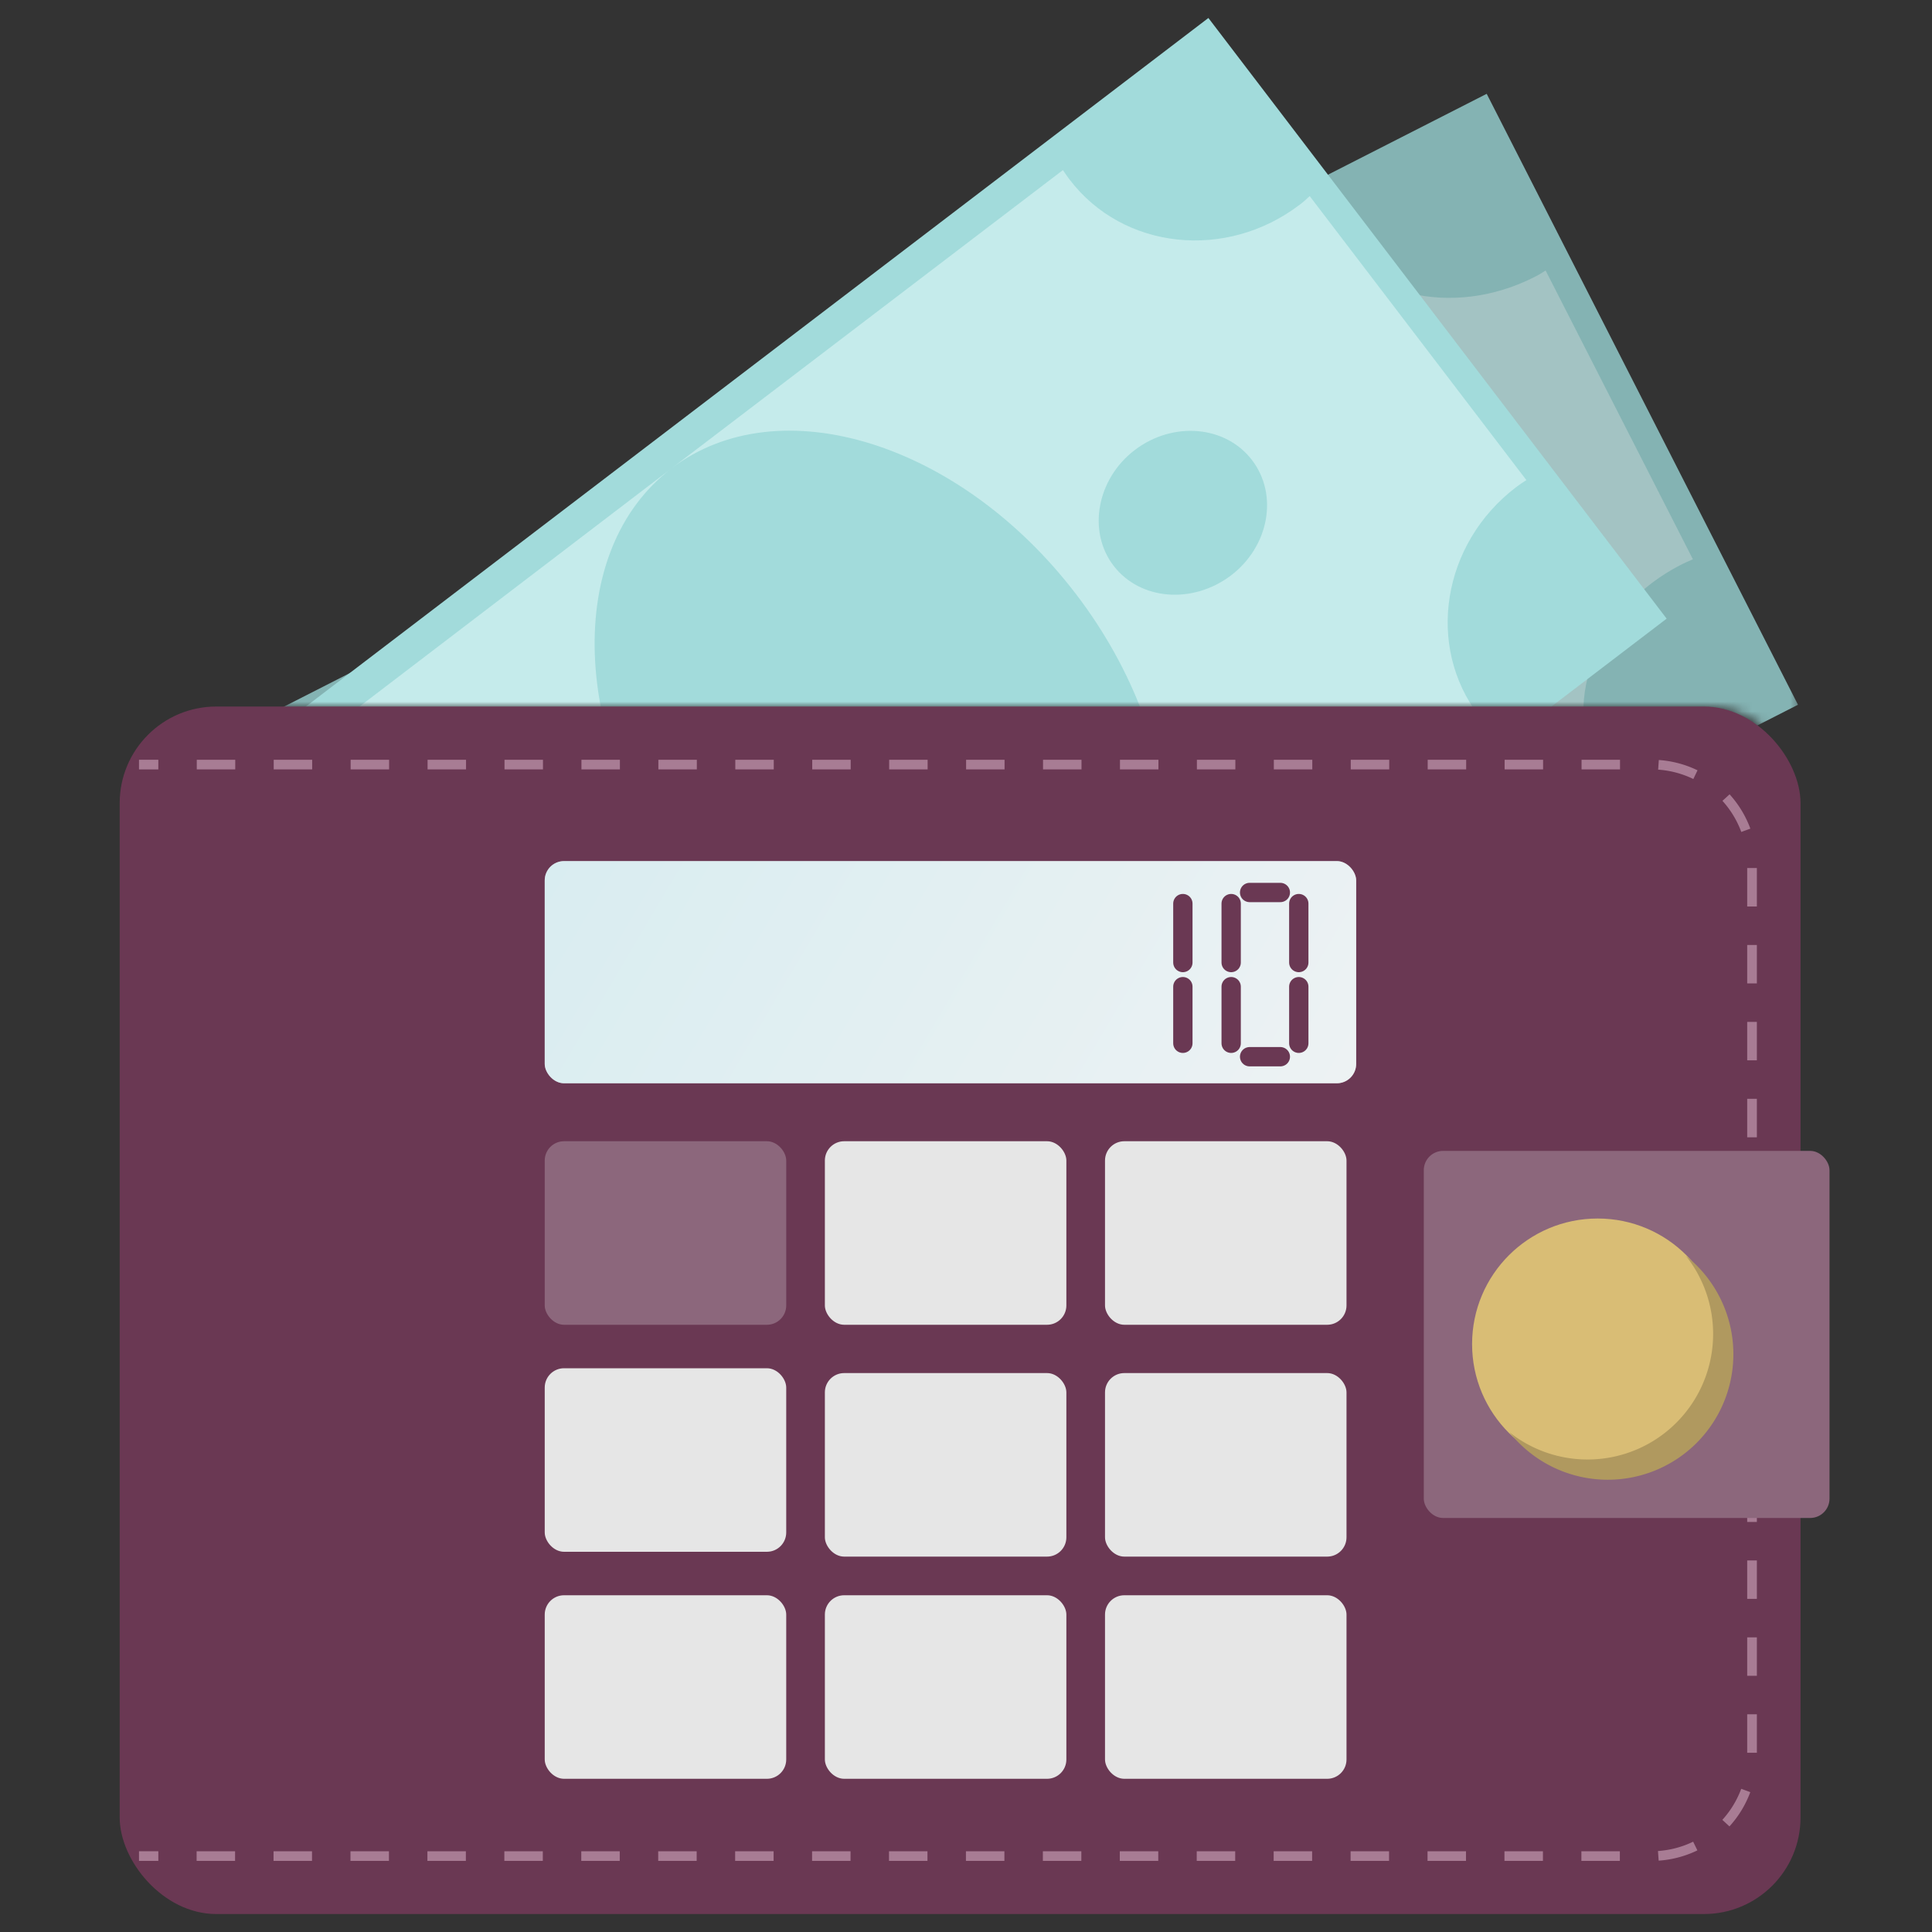 <svg xmlns="http://www.w3.org/2000/svg" xmlns:xlink="http://www.w3.org/1999/xlink" viewBox="0 0 200 200"><rect x="0" y="0" width="200" height="200" fill="#333333" stroke="none"/><defs><mask id="a" x="9.85" y="-16.86" width="176.54" height="168.83" maskUnits="userSpaceOnUse"><path d="M12.39-16.86v100a10,10,0,0,1,10-10h154a10,10,0,0,1,10,10v-100Z" style="fill:#fff"/></mask><linearGradient id="b" x1="182.52" y1="150.37" x2="-61.72" y2="6.02" gradientUnits="userSpaceOnUse"><stop offset="0.1" stop-color="#e6e6e6"/><stop offset="0.85" stop-color="#6ec6d9"/></linearGradient></defs><g style="isolation:isolate"><g style="mask:url(#a)"><rect x="69.94" y="1.75" width="70.98" height="144.97" transform="translate(123.71 -53.4) rotate(63)" style="fill:#84b3b3"/><path d="M82.81,85.76c-8.14-16-4.61-34.07,7.89-40.44L45.28,68.47c.2.32.4.64.58,1,3.75,7.36-.14,16.86-8.69,21.22-.4.21-.81.38-1.22.55l15.24,29.9c.38-.22.76-.45,1.16-.65,8.55-4.36,18.53-1.93,22.28,5.44a3.68,3.68,0,0,1,.15.35l45.38-23.12C107.67,109.51,90.94,101.73,82.81,85.76Zm-9,12.95c-4.44,2.26-9.54,1.12-11.41-2.54s.22-8.45,4.65-10.71S76.56,84.33,78.43,88,78.21,96.45,73.78,98.71Z" style="fill:#a3c3c3"/><path d="M158.86,28.67c-8.56,4.36-18.53,1.93-22.29-5.44-.17-.34-.31-.69-.46-1.05L90.7,45.32c12.49-6.36,29.22,1.42,37.35,17.39s4.6,34.07-7.89,40.44L165.54,80c-.06-.11-.14-.21-.2-.33-3.75-7.36.14-16.86,8.7-21.22.4-.2.8-.38,1.21-.55L160,28C159.64,28.24,159.26,28.47,158.86,28.67ZM143.83,63c-4.43,2.26-9.54,1.13-11.4-2.53s.22-8.46,4.65-10.72,9.54-1.12,11.4,2.54S148.27,60.75,143.83,63Z" style="fill:#a3c3c3"/><rect x="52.09" y="4.43" width="78.21" height="144.97" transform="translate(97.02 -42.24) rotate(52.66)" style="fill:#a2dbdb"/><path d="M71,92.32C59,76.62,58.36,57,69.51,48.49L29,79.41c.28.31.56.63.82,1C35.33,87.61,33.62,98.2,26,104c-.36.27-.73.51-1.1.75l22.43,29.4c.33-.29.66-.58,1-.86,7.63-5.82,18.3-4.67,23.82,2.57.09.11.15.23.24.35l40.49-30.9C101.74,113.85,83,108,71,92.32Zm-6.1,15c-3.95,3-9.39,2.55-12.13-1s-1.76-9,2.19-12,9.39-2.55,12.13,1S68.87,104.26,64.91,107.28Z" style="fill:#c5ebeb"/><path d="M134.56,21.18c-7.63,5.82-18.29,4.67-23.82-2.57-.26-.33-.48-.69-.71-1L69.51,48.49c11.15-8.5,29.89-2.67,41.87,13s12.65,35.33,1.51,43.83l40.48-30.89c-.08-.11-.18-.21-.27-.32-5.52-7.24-3.81-17.83,3.82-23.66.35-.27.72-.51,1.09-.75l-22.43-29.4C135.25,20.61,134.92,20.91,134.56,21.18Zm-7.14,38.4c-4,3-9.39,2.55-12.13-1s-1.76-9,2.19-12,9.39-2.54,12.13,1.05S131.38,56.56,127.42,59.58Z" style="fill:#c5ebeb"/></g><rect x="12.39" y="73.14" width="174" height="125" rx="10" style="fill:#6a3853"/><line x1="14.39" y1="79.15" x2="16.39" y2="79.15" style="fill:none;stroke:#a87c94;stroke-miterlimit:10"/><path d="M20.37,79.15H171a10.4,10.4,0,0,1,10.37,10.37v92.25A10.41,10.41,0,0,1,171,192.14H18.38" style="fill:none;stroke:#a87c94;stroke-miterlimit:10;stroke-dasharray:3.982,3.982"/><line x1="16.39" y1="192.14" x2="14.39" y2="192.14" style="fill:none;stroke:#a87c94;stroke-miterlimit:10"/><rect x="147.39" y="119.14" width="42" height="38" rx="2" style="fill:#8c677c"/><circle cx="165.39" cy="139.14" r="13" style="fill:#d9bd75"/><path d="M174.52,130a13,13,0,0,1-18.26,18.27A13,13,0,1,0,174.52,130Z" style="fill:#b0995f"/><rect x="56.39" y="89.14" width="84" height="23" rx="2" style="fill:#fff"/><rect x="56.39" y="89.14" width="84" height="23" rx="2" style="opacity:0.43;mix-blend-mode:multiply;fill:url(#b)"/><rect x="56.39" y="118.14" width="25" height="19" rx="2" style="fill:#8c677c"/><rect x="56.39" y="141.64" width="25" height="19" rx="2" style="fill:#e6e6e6"/><rect x="85.39" y="142.14" width="25" height="19" rx="2" style="fill:#e6e6e6"/><rect x="56.39" y="165.14" width="25" height="19" rx="2" style="fill:#e6e6e6"/><rect x="85.39" y="165.14" width="25" height="19" rx="2" style="fill:#e6e6e6"/><rect x="85.39" y="118.14" width="25" height="19" rx="2" style="fill:#e6e6e6"/><rect x="114.39" y="118.14" width="25" height="19" rx="2" style="fill:#e6e6e6"/><rect x="114.39" y="142.14" width="25" height="19" rx="2" style="fill:#e6e6e6"/><rect x="114.39" y="165.14" width="25" height="19" rx="2" style="fill:#e6e6e6"/><line x1="122.45" y1="93.54" x2="122.45" y2="99.64" style="fill:none;stroke:#6a3853;stroke-linecap:round;stroke-miterlimit:10;stroke-width:2px"/><line x1="127.45" y1="93.54" x2="127.45" y2="99.64" style="fill:none;stroke:#6a3853;stroke-linecap:round;stroke-miterlimit:10;stroke-width:2px"/><line x1="134.45" y1="93.54" x2="134.45" y2="99.64" style="fill:none;stroke:#6a3853;stroke-linecap:round;stroke-miterlimit:10;stroke-width:2px"/><line x1="122.45" y1="102.14" x2="122.45" y2="108" style="fill:none;stroke:#6a3853;stroke-linecap:round;stroke-miterlimit:10;stroke-width:2px"/><line x1="127.45" y1="102.14" x2="127.45" y2="108" style="fill:none;stroke:#6a3853;stroke-linecap:round;stroke-miterlimit:10;stroke-width:2px"/><line x1="129.36" y1="92.39" x2="132.54" y2="92.39" style="fill:none;stroke:#6a3853;stroke-linecap:round;stroke-miterlimit:10;stroke-width:2px"/><line x1="129.36" y1="109.39" x2="132.54" y2="109.39" style="fill:none;stroke:#6a3853;stroke-linecap:round;stroke-miterlimit:10;stroke-width:2px"/><line x1="134.45" y1="102.14" x2="134.45" y2="108" style="fill:none;stroke:#6a3853;stroke-linecap:round;stroke-miterlimit:10;stroke-width:2px"/></g></svg>